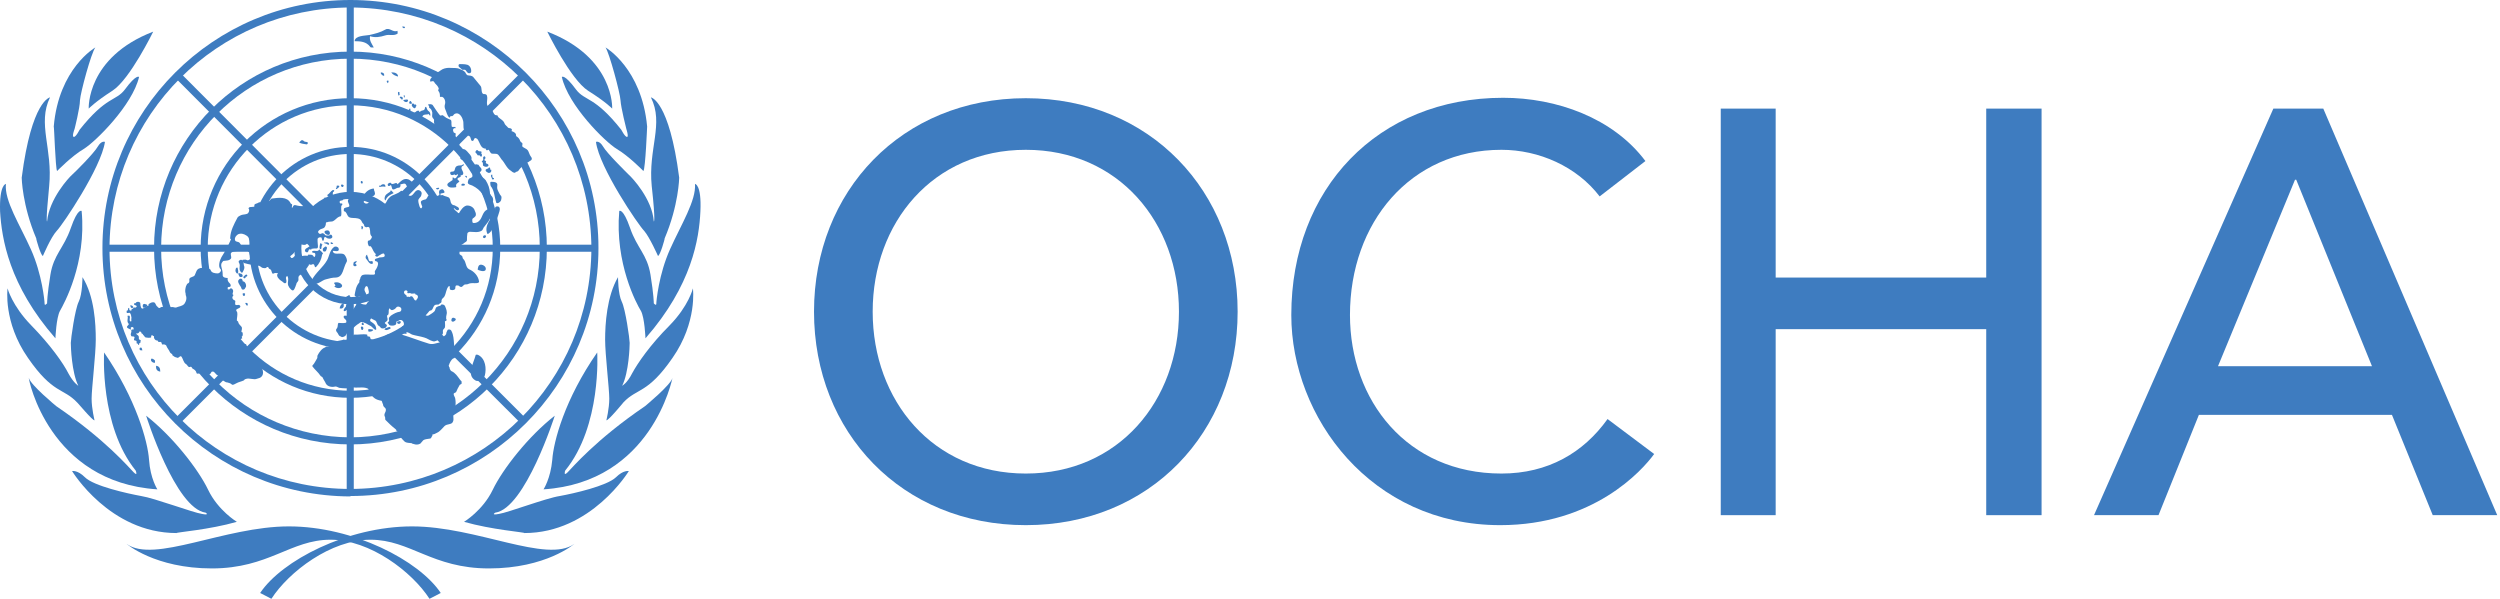 <svg xmlns="http://www.w3.org/2000/svg" width="167" height="40" viewBox="0 0 167 40" fill="none"><path d="M54.376 20.82C54.376 12.759 60.241 6.56 68.525 6.56C76.808 6.56 82.674 12.787 82.674 20.82C82.674 28.881 76.808 35.08 68.525 35.08C60.241 35.08 54.376 28.881 54.376 20.82ZM78.754 20.82C78.754 14.872 74.724 10.007 68.525 10.007C62.326 10.007 58.295 14.872 58.295 20.82C58.295 26.769 62.326 31.633 68.525 31.633C74.724 31.633 78.754 26.769 78.754 20.82Z" fill="#3E7CC0"></path><path d="M106.857 13.12C105.328 11.119 102.798 10.007 100.297 10.007C94.209 10.007 90.178 14.872 90.178 21.043C90.178 26.741 93.987 31.633 100.297 31.633C103.41 31.633 105.773 30.243 107.385 27.992L110.498 30.327C109.692 31.439 106.44 35.08 100.213 35.08C91.596 35.08 86.259 27.881 86.259 21.043C86.259 12.592 92.041 6.532 100.408 6.532C103.966 6.532 107.746 7.867 109.914 10.758L106.857 13.12Z" fill="#3E7CC0"></path><path d="M114.946 7.255H118.615V18.541H132.68V7.255H136.377V34.413H132.68V21.988H118.615V34.413H114.946V7.255Z" fill="#3E7CC0"></path><path d="M151.86 7.255H155.196L166.815 34.413H162.507L159.783 27.714H146.885L144.188 34.413H139.88L151.86 7.255ZM158.448 24.462L153.389 12.008H153.306L148.163 24.462H158.448Z" fill="#3E7CC0"></path><path d="M19.657 16.567C19.657 14.482 21.353 12.815 23.41 12.815C25.495 12.815 27.163 14.51 27.163 16.567C27.163 18.652 25.495 20.32 23.41 20.32V20.07V19.847C25.217 19.847 26.69 18.374 26.69 16.567C26.69 14.761 25.217 13.287 23.41 13.287C21.603 13.287 20.13 14.761 20.13 16.567C20.13 18.374 21.603 19.847 23.41 19.847V20.07V20.32C21.353 20.348 19.657 18.652 19.657 16.567Z" fill="#3E7CC0"></path><path d="M16.655 16.567C16.655 12.842 19.685 9.812 23.41 9.812C27.135 9.812 30.165 12.842 30.165 16.567C30.165 20.292 27.135 23.294 23.41 23.322V23.099V22.849C26.857 22.849 29.692 20.042 29.692 16.567C29.692 13.093 26.885 10.285 23.41 10.285C19.935 10.285 17.156 13.093 17.128 16.567C17.128 20.014 19.935 22.822 23.41 22.849V23.099V23.322C19.685 23.322 16.655 20.292 16.655 16.567Z" fill="#3E7CC0"></path><path d="M13.403 16.567C13.403 11.036 17.878 6.56 23.41 6.56C28.942 6.56 33.417 11.036 33.417 16.567C33.417 22.099 28.942 26.574 23.41 26.574V26.324V26.102C28.664 26.102 32.917 21.849 32.917 16.567C32.917 11.314 28.664 7.061 23.41 7.033C18.156 7.033 13.876 11.314 13.876 16.567C13.876 21.821 18.129 26.074 23.41 26.102V26.324V26.574C17.878 26.574 13.403 22.099 13.403 16.567Z" fill="#3E7CC0"></path><path d="M10.29 16.567C10.29 9.312 16.155 3.447 23.41 3.447C30.665 3.447 36.53 9.312 36.53 16.567C36.53 23.822 30.665 29.687 23.41 29.687V29.437V29.215C30.387 29.187 36.058 23.544 36.058 16.567C36.058 9.59 30.387 3.919 23.41 3.919C16.433 3.919 10.79 9.59 10.762 16.567C10.762 23.544 16.405 29.187 23.41 29.215V29.437V29.687C16.155 29.687 10.29 23.822 10.29 16.567Z" fill="#3E7CC0"></path><path d="M6.843 16.567C6.843 7.422 14.265 0 23.41 0C32.555 0 39.977 7.422 39.977 16.567C39.977 25.712 32.555 33.134 23.41 33.134V32.884V32.662C32.305 32.634 39.477 25.462 39.505 16.595C39.477 7.7 32.305 0.528 23.41 0.5C14.515 0.528 7.343 7.7 7.315 16.595C7.315 25.49 14.515 32.662 23.41 32.662V32.912V33.162C14.265 33.134 6.843 25.712 6.843 16.567Z" fill="#3E7CC0"></path><path d="M23.632 0.25H23.16V13.065H23.632V0.25Z" fill="#3E7CC0"></path><path d="M11.707 5.198L12.041 4.864L21.075 13.926L20.742 14.26L11.707 5.198Z" fill="#3E7CC0"></path><path d="M19.88 16.345H7.093V16.817H19.88V16.345Z" fill="#3E7CC0"></path><path d="M11.707 27.936L20.742 18.902L21.075 19.236L12.041 28.27L11.707 27.936Z" fill="#3E7CC0"></path><path d="M23.632 20.097H23.16V32.912H23.632V20.097Z" fill="#3E7CC0"></path><path d="M25.717 19.236L26.079 18.902L35.113 27.936L34.779 28.27L25.717 19.236Z" fill="#3E7CC0"></path><path d="M39.755 16.345H26.94V16.817H39.755V16.345Z" fill="#3E7CC0"></path><path d="M25.717 13.926L34.779 4.864L35.113 5.198L26.079 14.26L25.717 13.926Z" fill="#3E7CC0"></path><path d="M20.88 17.651C21.019 17.623 20.992 17.762 21.047 17.846C21.047 17.846 21.075 17.846 21.103 17.846C21.325 17.623 21.464 17.346 21.52 17.012C21.52 16.984 21.575 16.956 21.575 16.956C21.547 16.817 21.381 16.762 21.325 16.651C21.242 16.873 21.019 16.678 20.853 16.79C20.853 16.79 20.825 16.845 20.88 16.873C20.936 16.901 21.019 16.873 21.047 16.928C21.075 16.984 21.075 17.095 21.019 17.151C21.019 17.179 20.964 17.179 20.964 17.151C20.88 16.984 20.741 17.012 20.575 17.012C20.63 17.067 20.519 17.04 20.547 17.095C20.324 17.04 20.13 17.123 19.935 17.151C19.88 17.151 19.796 17.123 19.741 17.04C19.657 17.123 19.574 17.262 19.463 17.234C19.435 17.206 19.352 17.123 19.407 17.095C19.518 17.012 19.63 16.928 19.685 16.817C19.741 16.734 19.685 16.623 19.741 16.539C19.796 16.4 19.907 16.317 20.019 16.317C20.158 16.317 20.38 16.428 20.491 16.289C20.519 16.261 20.602 16.373 20.658 16.428C20.686 16.456 20.658 16.484 20.63 16.484C20.547 16.567 20.436 16.567 20.38 16.678C20.352 16.762 20.38 16.817 20.463 16.845C20.575 16.901 20.602 16.762 20.63 16.678C20.686 16.623 20.741 16.678 20.797 16.678C20.797 16.651 20.797 16.623 20.797 16.623C20.908 16.595 21.047 16.595 21.158 16.595C21.297 16.595 21.214 16.317 21.214 16.122C21.214 16.095 21.214 16.039 21.214 15.983C21.214 15.956 21.214 15.928 21.242 15.928C21.27 15.844 21.464 15.817 21.492 15.9C21.492 15.928 21.492 15.956 21.52 16.011C21.52 16.067 21.547 16.095 21.603 16.067C21.631 16.067 21.631 16.039 21.631 16.011C21.659 15.956 21.631 15.872 21.686 15.844C21.742 15.789 21.826 15.928 21.909 15.928C21.992 15.956 22.103 15.956 22.159 15.9C22.215 15.872 22.215 15.789 22.159 15.706C22.131 15.678 22.076 15.65 22.076 15.678C21.992 15.761 21.881 15.733 21.798 15.733C21.714 15.733 21.686 15.622 21.603 15.594C21.52 15.539 21.436 15.65 21.353 15.622C21.27 15.566 21.214 15.511 21.27 15.428C21.297 15.4 21.353 15.344 21.409 15.316C21.52 15.261 21.631 15.261 21.686 15.177C21.742 15.094 21.77 15.011 21.77 14.899C21.77 14.844 21.826 14.844 21.853 14.844C21.992 14.788 22.103 14.816 22.215 14.788C22.354 14.733 22.437 14.621 22.548 14.538C22.604 14.51 22.659 14.455 22.743 14.455C22.771 14.455 22.798 14.371 22.798 14.371C22.826 14.177 22.771 13.982 22.798 13.76C22.826 13.704 22.91 13.676 22.854 13.593C22.854 13.565 22.743 13.621 22.743 13.593C22.687 13.537 22.659 13.482 22.715 13.426C22.771 13.37 22.882 13.426 22.91 13.343C22.993 13.232 22.937 13.065 22.826 13.009C22.715 12.954 22.604 13.065 22.465 13.037C22.493 13.092 22.409 13.092 22.381 13.092C22.215 13.148 22.215 12.954 22.242 12.842C22.242 12.815 22.27 12.815 22.27 12.815C22.298 12.815 22.326 12.759 22.326 12.703H22.215C22.076 12.787 22.02 12.926 21.881 13.009C21.853 13.009 21.853 13.065 21.881 13.065C21.881 13.092 21.909 13.12 21.937 13.092C21.937 13.176 21.965 13.315 21.826 13.287C21.798 13.287 21.798 13.232 21.798 13.232C21.77 13.204 21.659 13.176 21.659 13.232C21.631 13.343 21.853 13.37 21.798 13.482C21.714 13.621 21.52 13.649 21.353 13.704C21.019 13.843 20.686 13.704 20.324 13.76C20.13 13.787 19.935 13.76 19.741 13.704C19.602 13.676 19.574 13.787 19.518 13.899C19.518 13.871 19.518 13.843 19.491 13.871C19.491 13.787 19.518 13.732 19.518 13.676C19.518 13.621 19.407 13.621 19.407 13.565C19.185 13.12 18.601 13.204 18.184 13.259C18.101 13.259 18.073 13.343 18.017 13.398C17.934 13.482 17.823 13.398 17.712 13.454C17.684 13.482 17.656 13.537 17.628 13.565C17.489 13.593 17.35 13.454 17.267 13.537C17.183 13.593 17.1 13.593 17.017 13.649C16.989 13.676 16.989 13.732 16.989 13.787C16.989 13.815 16.933 13.815 16.905 13.815C16.794 13.843 16.6 13.787 16.6 13.954H16.627C16.683 14.093 16.6 14.26 16.488 14.288C16.349 14.343 16.183 14.316 16.044 14.399C15.988 14.427 15.877 14.482 15.849 14.566C15.627 14.983 15.404 15.4 15.377 15.872V15.928C15.377 15.956 15.432 15.983 15.432 15.983C15.21 16.484 15.071 16.734 14.793 17.179C14.682 17.373 14.543 17.818 14.737 17.985C14.821 18.068 14.682 18.263 14.543 18.263C14.376 18.263 14.126 18.235 14.07 18.04C14.042 17.957 13.903 17.929 13.792 17.929L13.709 17.901C13.57 17.901 13.431 17.874 13.32 17.929C13.125 17.985 13.097 18.207 13.014 18.374C12.958 18.513 12.708 18.485 12.652 18.624C12.625 18.68 12.68 18.791 12.625 18.874C12.597 18.93 12.514 18.93 12.486 18.985C12.486 19.013 12.458 19.069 12.43 19.097C12.374 19.291 12.347 19.458 12.402 19.625C12.402 19.68 12.402 19.736 12.43 19.764C12.486 19.958 12.43 20.125 12.319 20.292C12.18 20.459 11.957 20.459 11.763 20.542C11.68 20.57 11.568 20.486 11.457 20.514C11.235 20.542 10.985 20.459 10.762 20.514C10.762 20.514 10.707 20.542 10.679 20.57C10.568 20.598 10.54 20.486 10.457 20.431C10.401 20.348 10.373 20.236 10.318 20.209C10.178 20.153 10.012 20.236 9.901 20.348C9.956 20.348 9.901 20.403 9.956 20.403C9.817 20.403 9.706 20.542 9.567 20.598C9.428 20.681 9.372 20.431 9.372 20.264C9.372 20.181 9.233 20.125 9.122 20.181C9.094 20.209 9.067 20.209 9.067 20.264C9.039 20.264 9.011 20.209 8.983 20.264C8.872 20.375 9.067 20.375 9.122 20.431C9.15 20.459 9.122 20.514 9.067 20.542C9.011 20.57 8.928 20.514 8.928 20.542C8.9 20.625 8.844 20.653 8.789 20.625C8.789 20.653 8.789 20.653 8.789 20.681C8.789 20.709 8.816 20.709 8.816 20.709C8.761 20.737 8.705 20.765 8.677 20.737C8.622 20.709 8.65 20.625 8.622 20.57C8.594 20.57 8.566 20.57 8.566 20.598C8.538 20.709 8.566 20.737 8.455 20.765C8.483 20.792 8.427 20.876 8.483 20.904C8.538 20.931 8.622 20.876 8.677 20.904C8.761 20.987 8.761 21.126 8.789 21.265L8.761 21.293C8.789 21.348 8.789 21.543 8.705 21.459C8.594 21.376 8.733 21.209 8.65 21.098C8.622 21.07 8.566 21.098 8.511 21.098C8.594 21.265 8.427 21.459 8.594 21.626C8.65 21.71 8.399 21.793 8.511 21.904C8.566 21.932 8.65 21.988 8.733 22.015C8.761 22.015 8.733 21.904 8.733 21.904C8.733 21.849 8.872 21.821 8.9 21.876C8.928 21.904 8.928 21.96 8.928 22.015C8.872 21.988 8.816 22.015 8.761 22.043C8.816 22.154 8.733 22.238 8.733 22.349C8.733 22.377 8.761 22.405 8.761 22.432C8.789 22.516 8.928 22.432 8.983 22.516C9.011 22.571 8.928 22.627 8.955 22.71C8.983 22.766 9.067 22.738 9.094 22.766C9.15 22.794 9.122 22.877 9.122 22.933C9.178 22.933 9.261 22.988 9.233 23.044C9.289 23.072 9.317 22.988 9.289 22.933C9.428 22.933 9.372 22.794 9.4 22.71C9.345 22.738 9.345 22.655 9.289 22.683C9.261 22.599 9.289 22.516 9.261 22.46C9.233 22.377 9.122 22.377 9.094 22.266C9.206 22.293 9.261 22.266 9.317 22.154C9.345 22.099 9.428 22.182 9.456 22.238C9.484 22.266 9.456 22.266 9.456 22.293C9.539 22.266 9.539 22.349 9.567 22.377C9.65 22.432 9.65 22.516 9.734 22.544C9.873 22.571 9.984 22.571 10.095 22.544C10.095 22.488 10.095 22.432 10.123 22.404C10.178 22.349 10.206 22.46 10.29 22.46C10.262 22.571 10.318 22.683 10.429 22.738C10.457 22.738 10.484 22.738 10.512 22.738C10.54 22.766 10.568 22.849 10.623 22.849C10.651 22.849 10.707 22.822 10.734 22.849C10.79 22.849 10.79 22.905 10.818 22.988L10.846 23.016C10.957 22.988 11.096 23.016 11.124 23.127C11.179 23.266 11.29 23.377 11.346 23.516C11.374 23.6 11.485 23.628 11.513 23.683C11.513 23.739 11.541 23.767 11.568 23.767C11.652 23.85 11.763 23.878 11.874 23.906C11.902 23.906 11.985 23.85 12.041 23.794C12.069 23.794 12.124 23.822 12.124 23.822C12.236 23.989 12.263 24.239 12.43 24.323C12.514 24.378 12.541 24.489 12.625 24.517C12.68 24.545 12.736 24.462 12.791 24.517C12.819 24.545 12.847 24.628 12.875 24.628C12.986 24.684 13.097 24.767 13.125 24.906C13.125 24.934 13.153 24.962 13.181 24.962C13.292 24.962 13.375 24.906 13.459 24.962C13.542 25.045 13.653 25.073 13.709 25.157C13.736 25.184 13.792 25.212 13.82 25.184C13.848 25.157 13.848 25.073 13.848 25.045C13.876 24.99 13.959 24.99 14.014 24.99C14.098 24.962 14.098 24.823 14.181 24.823C14.32 24.795 14.376 24.962 14.487 25.045L14.543 25.073C14.654 25.129 14.598 25.351 14.765 25.379C14.932 25.379 15.015 25.546 15.182 25.546C15.293 25.573 15.404 25.601 15.488 25.685C15.515 25.712 15.571 25.712 15.627 25.685C15.682 25.657 15.738 25.629 15.793 25.601C15.932 25.518 16.127 25.49 16.294 25.407C16.322 25.379 16.349 25.323 16.405 25.323C16.655 25.212 16.933 25.407 17.183 25.295C17.239 25.268 17.322 25.268 17.406 25.212C17.573 25.101 17.6 24.906 17.545 24.712C17.433 24.434 17.35 24.156 17.156 23.933C17.072 23.794 16.933 23.739 16.822 23.628C16.794 23.6 16.711 23.6 16.655 23.572C16.544 23.516 16.572 23.405 16.6 23.322C16.6 23.294 16.488 23.294 16.461 23.238C16.433 23.183 16.461 23.099 16.461 23.044C16.461 23.016 16.433 22.988 16.405 22.988C16.266 22.96 16.127 22.905 15.988 22.905C15.932 22.905 15.905 22.877 15.849 22.849C15.821 22.822 15.849 22.794 15.877 22.766C15.96 22.683 16.072 22.655 16.183 22.599C16.155 22.544 16.127 22.46 16.183 22.46C16.238 22.404 16.21 22.293 16.21 22.238C16.21 22.21 16.183 22.182 16.127 22.182C16.127 22.043 16.21 21.932 16.127 21.821C16.044 21.71 15.932 21.654 15.905 21.487C15.905 21.459 15.821 21.432 15.821 21.404C15.821 21.237 15.877 21.043 15.849 20.876C15.821 20.792 15.738 20.709 15.793 20.681C15.821 20.653 15.877 20.625 15.932 20.598C16.044 20.57 16.099 20.459 16.016 20.403C15.96 20.32 15.849 20.403 15.766 20.375C15.738 20.375 15.71 20.348 15.71 20.292C15.682 20.236 15.766 20.097 15.682 20.07C15.627 20.042 15.571 20.014 15.543 19.958C15.488 19.875 15.543 19.792 15.599 19.708C15.571 19.708 15.571 19.653 15.543 19.68C15.515 19.597 15.599 19.486 15.571 19.402C15.543 19.319 15.488 19.236 15.377 19.264V19.291C15.321 19.347 15.265 19.347 15.21 19.319C15.21 19.291 15.21 19.264 15.21 19.208C15.238 19.152 15.321 19.18 15.377 19.152C15.46 19.069 15.377 18.958 15.349 18.93C15.238 18.819 15.182 18.735 15.21 18.569C15.071 18.569 14.848 18.541 14.876 18.346C14.876 18.179 14.848 18.013 14.793 17.846C14.765 17.735 14.765 17.596 14.848 17.512C14.876 17.485 14.904 17.429 14.932 17.429C15.099 17.401 15.321 17.429 15.432 17.262C15.488 17.151 15.349 16.956 15.46 16.873C15.627 16.734 15.905 16.817 16.127 16.706C16.183 16.651 16.183 16.567 16.155 16.484C16.127 16.4 16.072 16.317 16.016 16.234C15.932 16.122 15.766 16.178 15.71 16.067C15.682 16.011 15.682 15.928 15.71 15.872C15.738 15.789 15.821 15.705 15.905 15.65C16.099 15.566 16.294 15.622 16.461 15.733C16.516 15.761 16.572 15.817 16.6 15.872C16.627 15.9 16.627 15.928 16.627 15.956C16.683 16.178 16.766 16.428 16.683 16.623C16.655 16.706 16.572 16.734 16.572 16.845C16.627 16.79 16.655 16.873 16.655 16.901C16.683 17.04 16.794 17.262 16.655 17.346C16.488 17.457 16.516 17.318 16.322 17.346C16.238 17.346 16.183 17.346 16.183 17.401C16.183 17.457 16.266 17.54 16.294 17.568C16.683 17.679 16.905 17.707 17.322 17.762C17.406 17.79 17.489 17.901 17.573 17.901C17.656 17.901 17.739 17.957 17.823 17.846C17.851 17.818 17.934 17.846 17.934 17.874C17.962 17.957 17.989 17.957 18.045 17.985C18.184 18.04 18.128 18.374 18.295 18.263C18.379 18.207 18.462 18.263 18.573 18.235C18.462 18.374 18.518 18.513 18.629 18.624C18.712 18.735 18.823 18.763 18.935 18.874C19.018 18.958 19.129 18.93 19.129 18.819C19.157 18.68 19.018 18.541 19.185 18.43C19.352 18.652 19.129 18.93 19.296 19.152C19.296 19.18 19.324 19.18 19.324 19.208C19.407 19.291 19.463 19.402 19.574 19.402C19.63 19.375 19.685 19.291 19.713 19.208C19.713 19.18 19.713 19.152 19.741 19.152C19.741 19.069 19.796 19.041 19.796 18.958C19.824 18.846 19.963 18.791 19.935 18.652C19.935 18.624 19.935 18.569 19.935 18.541C19.935 18.402 20.13 18.291 20.269 18.318C20.324 18.318 20.269 18.291 20.324 18.263C20.38 18.207 20.38 18.068 20.436 17.985C20.491 17.929 20.547 17.846 20.575 17.79C20.602 17.762 20.658 17.707 20.63 17.651C20.825 17.735 20.825 17.651 20.88 17.651Z" fill="#3E7CC0"></path><path d="M16.155 17.373C16.099 17.318 16.044 17.373 15.988 17.401C15.933 17.429 15.933 17.512 15.96 17.54C15.988 17.596 16.016 17.651 16.016 17.707C16.016 17.818 15.988 17.929 16.016 18.041C16.044 18.124 16.155 18.291 16.211 18.18C16.266 18.068 16.378 17.901 16.294 17.735C16.266 17.624 16.294 17.429 16.155 17.373Z" fill="#3E7CC0"></path><path d="M15.933 18.346C15.96 18.402 15.96 18.402 15.988 18.457C16.016 18.541 16.183 18.513 16.211 18.457C16.211 18.43 16.211 18.346 16.155 18.319C16.127 18.263 16.044 18.291 16.016 18.263C15.988 18.263 15.96 18.207 15.933 18.235C15.933 18.263 15.933 18.319 15.933 18.346Z" fill="#3E7CC0"></path><path d="M16.211 18.791C16.211 18.596 16.044 18.569 15.96 18.68C15.822 18.791 15.988 19.013 16.099 19.18C16.099 19.208 16.127 19.264 16.155 19.319C16.211 19.375 16.322 19.347 16.35 19.291C16.378 19.236 16.405 19.208 16.433 19.152C16.461 19.013 16.378 18.791 16.211 18.791Z" fill="#3E7CC0"></path><path d="M15.877 17.901C15.877 17.873 15.822 17.873 15.822 17.873C15.766 17.901 15.738 17.957 15.738 18.012C15.71 18.096 15.738 18.179 15.822 18.263C15.849 18.291 15.905 18.263 15.905 18.207C15.933 18.096 15.877 17.985 15.877 17.901Z" fill="#3E7CC0"></path><path d="M16.349 18.596C16.377 18.568 16.433 18.541 16.405 18.485C16.461 18.485 16.488 18.485 16.516 18.429C16.544 18.401 16.488 18.374 16.488 18.346C16.405 18.318 16.322 18.429 16.266 18.485C16.21 18.513 16.294 18.596 16.349 18.596Z" fill="#3E7CC0"></path><path d="M16.211 19.597C16.211 19.68 16.211 19.736 16.266 19.764C16.294 19.764 16.35 19.791 16.35 19.736C16.35 19.68 16.405 19.625 16.35 19.597H16.322C16.294 19.541 16.266 19.625 16.211 19.597Z" fill="#3E7CC0"></path><path d="M16.516 20.431C16.544 20.375 16.6 20.292 16.489 20.236C16.461 20.236 16.405 20.236 16.377 20.236C16.405 20.32 16.461 20.403 16.516 20.431Z" fill="#3E7CC0"></path><path d="M9.345 23.238C9.317 23.238 9.317 23.35 9.345 23.378C9.373 23.405 9.456 23.405 9.511 23.405C9.484 23.322 9.484 23.155 9.345 23.238Z" fill="#3E7CC0"></path><path d="M10.095 23.989C10.04 24.1 10.179 24.239 10.345 24.239C10.345 24.183 10.373 24.1 10.345 24.072C10.262 23.989 10.123 23.905 10.095 23.989Z" fill="#3E7CC0"></path><path d="M10.429 24.434C10.401 24.656 10.484 24.795 10.707 24.823C10.707 24.573 10.623 24.461 10.429 24.434Z" fill="#3E7CC0"></path><path d="M21.798 18.652C21.992 18.596 22.215 18.541 22.437 18.541C22.938 18.513 22.91 17.901 23.16 17.484C23.215 17.401 23.132 17.179 23.049 17.067C22.882 16.789 22.354 17.095 22.243 16.817C22.159 16.65 22.604 16.901 22.632 16.678C22.632 16.623 22.604 16.511 22.548 16.511C22.493 16.456 22.354 16.456 22.298 16.511C22.02 16.734 21.992 17.123 21.854 17.373C21.576 17.873 21.075 18.207 20.797 18.763C20.769 18.846 20.825 18.902 20.881 18.93C21.242 19.069 21.492 18.707 21.798 18.652Z" fill="#3E7CC0"></path><path d="M23.827 17.429C23.744 17.456 23.688 17.484 23.632 17.512C23.605 17.596 23.577 17.707 23.632 17.762C23.66 17.79 23.771 17.79 23.799 17.762C23.855 17.707 23.771 17.623 23.716 17.596C23.771 17.568 23.827 17.512 23.827 17.429Z" fill="#3E7CC0"></path><path d="M22.326 19.124C22.493 19.319 22.882 19.263 22.854 19.069C22.798 18.902 22.548 18.819 22.354 18.874C22.215 18.93 22.548 19.069 22.326 19.124Z" fill="#3E7CC0"></path><path d="M22.854 20.598C23.021 20.514 22.938 20.375 22.965 20.236C22.799 20.292 22.715 20.431 22.687 20.598C22.715 20.598 22.771 20.625 22.854 20.598Z" fill="#3E7CC0"></path><path d="M24.883 17.623C24.911 17.623 24.911 17.484 24.883 17.456C24.856 17.429 24.772 17.456 24.717 17.456C24.633 17.429 24.633 17.373 24.605 17.29C24.605 17.178 24.522 17.123 24.522 17.012C24.411 17.067 24.411 17.206 24.439 17.262C24.578 17.401 24.661 17.679 24.883 17.623Z" fill="#3E7CC0"></path><path d="M22.187 16.206C22.104 16.15 22.048 16.206 22.104 16.289C22.131 16.317 22.215 16.289 22.27 16.289C22.242 16.289 22.242 16.233 22.187 16.206Z" fill="#3E7CC0"></path><path d="M8.9 20.542C8.928 20.514 8.872 20.459 8.844 20.431C8.789 20.375 8.733 20.431 8.705 20.375C8.705 20.431 8.705 20.459 8.733 20.514C8.733 20.57 8.844 20.598 8.9 20.542Z" fill="#3E7CC0"></path><path d="M9.678 20.542C9.762 20.514 9.873 20.459 9.817 20.348H9.789C9.65 20.264 9.511 20.292 9.539 20.459C9.511 20.514 9.595 20.598 9.678 20.542Z" fill="#3E7CC0"></path><path d="M22.521 12.62C22.548 12.536 22.687 12.536 22.66 12.425C22.66 12.398 22.576 12.398 22.521 12.398C22.465 12.398 22.493 12.481 22.493 12.536C22.465 12.536 22.437 12.536 22.437 12.564C22.437 12.62 22.493 12.648 22.521 12.62Z" fill="#3E7CC0"></path><path d="M22.91 12.481C22.938 12.453 22.993 12.397 22.938 12.37C22.882 12.314 22.799 12.314 22.799 12.342C22.743 12.397 22.826 12.536 22.91 12.481Z" fill="#3E7CC0"></path><path d="M21.686 15.455C21.631 15.594 21.881 15.733 21.992 15.678C22.076 15.622 22.048 15.455 21.937 15.4C21.881 15.372 21.714 15.4 21.686 15.455Z" fill="#3E7CC0"></path><path d="M21.965 16.345C22.02 16.289 21.965 16.233 21.909 16.206C21.854 16.178 21.77 16.178 21.715 16.206C21.687 16.206 21.687 16.206 21.659 16.178C21.631 16.233 21.687 16.261 21.715 16.261C21.826 16.261 21.881 16.372 21.965 16.345Z" fill="#3E7CC0"></path><path d="M21.603 16.567C21.548 16.595 21.548 16.734 21.603 16.789C21.687 16.817 21.77 16.817 21.798 16.706C21.826 16.623 21.881 16.539 21.798 16.484C21.742 16.428 21.687 16.512 21.603 16.567Z" fill="#3E7CC0"></path><path d="M21.381 16.261C21.381 16.372 21.325 16.484 21.353 16.595C21.381 16.65 21.464 16.65 21.464 16.595C21.492 16.484 21.464 16.4 21.548 16.345C21.52 16.345 21.492 16.289 21.492 16.372C21.492 16.345 21.52 16.317 21.492 16.317C21.464 16.233 21.436 16.261 21.381 16.261Z" fill="#3E7CC0"></path><path d="M30.026 24.212V24.184C30.026 24.212 29.998 24.212 29.97 24.212C29.998 24.212 30.026 24.212 30.026 24.212Z" fill="#3E7CC0"></path><path d="M23.493 19.903C23.438 19.931 23.466 19.875 23.438 19.847C23.41 19.82 23.355 19.82 23.355 19.736C23.327 19.653 23.243 19.792 23.16 19.792C23.16 19.792 23.132 19.82 23.132 19.847C23.215 19.959 23.104 19.986 23.049 20.042C23.021 20.125 23.132 20.125 23.16 20.209C23.188 20.292 23.104 20.375 23.104 20.487C23.076 20.514 23.049 20.542 22.993 20.626C22.993 20.626 22.938 20.709 22.965 20.765C23.049 20.848 23.16 20.681 23.243 20.653C23.327 20.653 23.327 20.653 23.382 20.598C23.466 20.542 23.549 20.514 23.577 20.431C23.577 20.403 23.438 20.375 23.41 20.375C23.466 20.209 23.382 20.181 23.41 19.986L23.493 19.903Z" fill="#3E7CC0"></path><path d="M24.161 22.043H24.216C24.272 21.988 24.3 21.904 24.244 21.849C24.216 21.793 24.105 21.793 24.105 21.876C24.105 21.932 24.133 21.988 24.161 22.043Z" fill="#3E7CC0"></path><path d="M24.272 21.709C24.327 21.709 24.299 21.626 24.272 21.57C24.244 21.543 24.188 21.543 24.188 21.543C24.133 21.654 24.16 21.737 24.272 21.709Z" fill="#3E7CC0"></path><path d="M24.939 22.043C24.911 22.043 24.911 22.015 24.911 22.015C24.855 22.015 24.8 21.988 24.716 21.988C24.689 21.988 24.661 21.988 24.605 21.988C24.605 22.043 24.578 22.127 24.633 22.154C24.744 22.154 24.855 22.154 24.939 22.043Z" fill="#3E7CC0"></path><path d="M26.078 21.96C26.106 21.96 26.078 21.849 26.051 21.849C25.939 21.821 25.856 21.932 25.745 21.904C25.745 21.932 25.745 21.96 25.717 21.988H25.662C25.8 22.127 25.967 21.988 26.078 21.96Z" fill="#3E7CC0"></path><path d="M26.523 21.543C26.579 21.71 26.773 21.626 26.773 21.515C26.773 21.432 26.662 21.432 26.607 21.487C26.607 21.459 26.634 21.459 26.634 21.432C26.607 21.487 26.523 21.487 26.523 21.543Z" fill="#3E7CC0"></path><path d="M31.916 17.957C31.86 18.04 32.055 18.068 32.139 18.096C32.25 18.124 32.416 18.124 32.444 18.012C32.5 17.846 32.305 17.679 32.111 17.679C31.944 17.707 31.944 17.846 31.916 17.957Z" fill="#3E7CC0"></path><path d="M31.944 23.711C31.888 23.683 31.777 23.683 31.777 23.711C31.638 24.267 31.138 25.045 31.749 25.407C32.027 25.573 32.361 25.24 32.389 25.073C32.5 24.628 32.444 23.961 31.944 23.711Z" fill="#3E7CC0"></path><path d="M30.22 21.237C30.137 21.293 30.109 21.487 30.248 21.487C30.304 21.487 30.359 21.459 30.415 21.404C30.471 21.348 30.443 21.265 30.387 21.265C30.359 21.237 30.276 21.209 30.22 21.237Z" fill="#3E7CC0"></path><path d="M30.637 26.963C30.582 27.047 30.61 27.186 30.693 27.241C30.693 27.158 30.832 27.047 30.721 26.963C30.693 26.908 30.665 26.936 30.637 26.963Z" fill="#3E7CC0"></path><path d="M33.222 13.787C33.139 13.787 33.111 13.815 33.084 13.843C33.056 13.926 33.084 14.01 33.056 14.093C32.861 14.594 32.305 15.038 32.555 15.622C32.555 15.622 32.583 15.622 32.611 15.622C32.778 15.511 32.861 15.372 32.944 15.205C33.111 14.871 33.25 14.51 33.361 14.121C33.417 13.954 33.389 13.787 33.222 13.787Z" fill="#3E7CC0"></path><path d="M32.277 15.789C32.222 15.872 32.333 15.928 32.389 15.9C32.444 15.872 32.5 15.761 32.444 15.733C32.389 15.705 32.305 15.705 32.277 15.789Z" fill="#3E7CC0"></path><path d="M26.551 12.314C26.495 12.12 26.329 12.314 26.19 12.286C26.134 12.286 26.106 12.203 26.079 12.203C26.023 12.203 25.967 12.231 25.94 12.259C25.856 12.314 25.912 12.453 25.995 12.425C26.051 12.425 26.106 12.314 26.134 12.398C26.19 12.509 26.162 12.703 26.329 12.648C26.44 12.62 26.495 12.537 26.634 12.537C26.746 12.537 26.773 12.398 26.746 12.314C26.857 12.314 27.024 12.203 27.107 12.314C27.135 12.342 27.163 12.425 27.19 12.481C27.218 12.564 27.302 12.592 27.413 12.592C27.524 12.564 27.635 12.564 27.719 12.481C27.802 12.37 27.802 12.259 27.691 12.175C27.635 12.147 27.58 12.175 27.524 12.147C27.441 12.092 27.357 12.008 27.274 11.981C26.94 11.869 26.746 12.147 26.551 12.314Z" fill="#3E7CC0"></path><path d="M25.412 12.481C25.523 12.453 25.634 12.453 25.745 12.481V12.453C25.745 12.259 25.55 12.286 25.439 12.37V12.398C25.412 12.425 25.356 12.398 25.328 12.398C25.3 12.453 25.356 12.509 25.412 12.481Z" fill="#3E7CC0"></path><path d="M25.828 13.232C25.94 13.065 26.134 12.981 26.301 12.898C26.301 12.898 26.301 12.87 26.301 12.842C26.301 12.842 26.301 12.87 26.273 12.898C26.245 12.815 26.162 12.759 26.106 12.703C26.106 12.787 26.023 12.842 25.967 12.87C25.884 12.926 25.745 13.009 25.717 13.12C25.689 13.204 25.662 13.315 25.745 13.398C25.773 13.37 25.801 13.259 25.828 13.232Z" fill="#3E7CC0"></path><path d="M24.105 12.12C24.105 12.175 24.077 12.231 24.16 12.258C24.244 12.286 24.244 12.147 24.216 12.12C24.16 12.092 24.105 12.064 24.105 12.12Z" fill="#3E7CC0"></path><path d="M20.075 9.562C20.213 9.618 20.38 9.618 20.491 9.646C20.519 9.646 20.603 9.562 20.547 9.507C20.464 9.451 20.352 9.507 20.269 9.395L20.213 9.368C20.102 9.34 20.075 9.451 19.991 9.507C19.991 9.534 20.075 9.562 20.075 9.562Z" fill="#3E7CC0"></path><path d="M30.332 11.425C30.276 11.48 30.193 11.452 30.109 11.48C30.054 11.508 30.081 11.591 30.081 11.619C30.165 11.758 30.276 11.675 30.387 11.647C30.359 11.703 30.415 11.675 30.443 11.703C30.498 11.73 30.526 11.591 30.582 11.647V11.73C30.498 11.786 30.498 11.869 30.443 11.897C30.387 11.925 30.304 11.925 30.276 11.842H30.22H30.248C30.22 11.897 30.248 12.008 30.22 12.036C30.081 12.147 29.776 12.259 29.915 12.425C30.026 12.564 30.248 12.537 30.443 12.509C30.471 12.509 30.498 12.481 30.471 12.453C30.443 12.258 30.554 12.259 30.665 12.147C30.721 12.12 30.637 12.064 30.582 12.008C30.526 11.981 30.582 11.869 30.637 11.869C30.721 11.869 30.721 11.786 30.776 11.814V11.703C30.888 11.73 30.971 11.647 30.943 11.536C30.915 11.397 30.804 11.313 30.832 11.175C30.832 11.119 30.888 11.091 30.943 11.063C30.971 11.063 30.999 11.008 30.971 10.98C30.943 10.952 30.915 10.98 30.915 10.98C30.915 11.036 30.86 11.008 30.86 11.036C30.749 11.063 30.637 11.036 30.526 11.091C30.359 11.175 30.415 11.341 30.332 11.425Z" fill="#3E7CC0"></path><path d="M29.136 12.564C29.136 12.703 29.303 12.648 29.359 12.592C29.303 12.62 29.331 12.537 29.303 12.537C29.275 12.537 29.22 12.564 29.136 12.564Z" fill="#3E7CC0"></path><path d="M30.832 12.314C30.748 12.425 30.971 12.425 31.054 12.37C31.054 12.37 31.054 12.37 31.054 12.342C31.054 12.314 31.054 12.314 31.026 12.286C30.943 12.258 30.86 12.258 30.832 12.314Z" fill="#3E7CC0"></path><path d="M31.166 11.758C31.138 11.73 31.082 11.758 31.054 11.758C31.11 11.786 31.11 11.869 31.193 11.869C31.193 11.842 31.193 11.842 31.193 11.814C31.166 11.786 31.193 11.758 31.166 11.758Z" fill="#3E7CC0"></path><path d="M28.664 7.199C28.775 7.255 28.831 7.338 28.858 7.45C28.914 7.561 28.831 7.728 28.886 7.839C28.914 7.894 28.942 7.922 28.97 7.95C29.025 8.006 28.97 8.117 28.997 8.2C29.025 8.367 29.053 8.506 29.081 8.673C29.136 8.645 29.136 8.756 29.22 8.728C29.22 8.812 29.247 8.895 29.275 8.978C29.303 9.062 29.414 9.034 29.498 9.09C29.609 9.229 29.72 9.395 29.859 9.479C29.915 9.507 29.97 9.507 29.998 9.562C29.998 9.59 29.998 9.618 30.026 9.618C30.248 9.673 30.526 9.757 30.415 10.035C30.498 9.979 30.61 9.924 30.637 9.84C30.693 9.673 30.721 9.507 30.637 9.34C30.582 9.256 30.471 9.229 30.443 9.117C30.415 9.062 30.443 8.978 30.443 8.951C30.443 8.867 30.331 8.895 30.304 8.839C30.248 8.728 30.22 8.534 30.443 8.562C30.443 8.562 30.415 8.506 30.415 8.478C30.359 8.478 30.276 8.478 30.22 8.478C30.165 8.478 30.165 8.395 30.165 8.367C30.137 8.256 30.193 8.089 30.109 8.006C29.998 7.95 29.887 7.922 29.803 7.867C29.72 7.811 29.664 7.755 29.581 7.7C29.525 7.672 29.442 7.755 29.386 7.7C29.22 7.505 29.081 7.283 28.914 7.033C28.858 6.949 28.719 6.949 28.608 6.977C28.58 6.977 28.608 7.033 28.58 7.033C28.608 7.033 28.608 7.033 28.636 7.033C28.692 7.144 28.664 7.199 28.664 7.199Z" fill="#3E7CC0"></path><path d="M27.635 7.589C27.552 7.7 27.58 7.839 27.663 7.867C27.774 7.922 27.941 7.922 28.08 7.895C28.163 7.895 28.191 7.811 28.247 7.728C28.33 7.617 28.525 7.672 28.664 7.617C28.636 7.7 28.719 7.7 28.747 7.728C28.747 7.644 28.747 7.505 28.664 7.45C28.525 7.366 28.525 7.255 28.469 7.144C28.441 7.116 28.386 7.172 28.386 7.2C28.386 7.394 28.219 7.366 28.08 7.422V7.478C28.08 7.478 28.052 7.478 28.024 7.478C27.997 7.45 27.997 7.45 27.997 7.394C27.913 7.394 27.83 7.394 27.802 7.45C27.746 7.505 27.663 7.505 27.635 7.589Z" fill="#3E7CC0"></path><path d="M24.967 3.169C24.856 2.947 24.661 2.724 24.717 2.419C25.078 2.53 25.384 2.474 25.745 2.363C25.995 2.28 26.301 2.418 26.551 2.252C26.579 2.224 26.551 2.141 26.551 2.057C26.245 2.196 26.023 1.807 25.745 1.974C25.412 2.168 25.05 2.252 24.689 2.335C24.411 2.391 23.716 2.363 23.688 2.752C24.077 2.752 24.466 2.78 24.717 3.113C24.744 3.197 24.883 3.169 24.967 3.169Z" fill="#3E7CC0"></path><path d="M26.134 4.837C26.245 5.003 26.412 5.059 26.579 5.115C26.607 5.031 26.551 4.976 26.495 4.92C26.384 4.837 26.273 4.837 26.134 4.837Z" fill="#3E7CC0"></path><path d="M25.856 5.393C25.801 5.421 25.856 5.504 25.912 5.56C25.939 5.504 26.023 5.337 25.856 5.393Z" fill="#3E7CC0"></path><path d="M25.606 5.059C25.634 5.059 25.662 5.059 25.662 5.059C25.662 5.059 25.662 5.031 25.662 5.003C25.662 4.864 25.523 4.837 25.439 4.837C25.439 4.864 25.439 4.92 25.439 4.92C25.495 4.976 25.523 5.031 25.606 5.059Z" fill="#3E7CC0"></path><path d="M26.607 6.366C26.607 6.366 26.662 6.393 26.662 6.366C26.69 6.338 26.718 6.31 26.69 6.255V6.282C26.662 6.255 26.718 6.171 26.662 6.143C26.634 6.143 26.607 6.143 26.607 6.143C26.551 6.199 26.607 6.282 26.607 6.366Z" fill="#3E7CC0"></path><path d="M26.968 6.366C26.968 6.421 26.968 6.449 26.996 6.505C27.024 6.505 27.052 6.505 27.052 6.477C27.024 6.449 27.024 6.421 27.024 6.393C27.052 6.31 26.968 6.393 26.968 6.366Z" fill="#3E7CC0"></path><path d="M26.829 6.644C26.857 6.699 26.885 6.644 26.913 6.56C26.913 6.56 26.913 6.56 26.913 6.532C26.913 6.532 26.941 6.532 26.941 6.56L26.913 6.532C26.857 6.477 26.774 6.421 26.718 6.477C26.663 6.56 26.802 6.56 26.829 6.644Z" fill="#3E7CC0"></path><path d="M26.968 6.671C26.996 6.699 26.913 6.671 26.94 6.699C26.996 6.81 27.135 6.838 27.191 6.81C27.246 6.783 27.274 6.699 27.246 6.671C27.191 6.616 27.079 6.671 26.996 6.671H26.968Z" fill="#3E7CC0"></path><path d="M27.496 6.921C27.552 6.894 27.496 6.866 27.496 6.838C27.468 6.783 27.441 6.727 27.385 6.755C27.357 6.782 27.302 6.866 27.357 6.921C27.385 6.921 27.441 6.949 27.496 6.921Z" fill="#3E7CC0"></path><path d="M27.663 7.227C27.691 7.255 27.746 7.199 27.774 7.172V7.116C27.802 7.116 27.802 7.116 27.802 7.088C27.83 7.06 27.802 7.005 27.774 6.977C27.746 6.977 27.691 7.005 27.663 6.977C27.663 6.977 27.663 6.977 27.663 6.949C27.635 6.921 27.58 6.894 27.552 6.921C27.496 6.977 27.496 7.033 27.524 7.088C27.552 7.144 27.607 7.199 27.663 7.227Z" fill="#3E7CC0"></path><path d="M27.357 7.478C27.385 7.478 27.413 7.45 27.413 7.422C27.413 7.366 27.413 7.339 27.413 7.283C27.413 7.255 27.385 7.255 27.357 7.255C27.329 7.283 27.329 7.339 27.302 7.339C27.274 7.422 27.302 7.478 27.357 7.478Z" fill="#3E7CC0"></path><path d="M27.051 1.862C27.024 1.835 27.051 1.807 27.051 1.807C26.996 1.751 26.912 1.779 26.857 1.779C26.912 1.862 26.968 1.918 27.051 1.862Z" fill="#3E7CC0"></path><path d="M30.86 4.642C30.915 4.698 31.054 4.614 31.11 4.698C31.165 4.753 31.221 4.892 31.332 4.892C31.416 4.892 31.443 4.864 31.471 4.809C31.499 4.614 31.416 4.42 31.249 4.336C31.082 4.281 30.887 4.281 30.721 4.281C30.61 4.281 30.61 4.42 30.665 4.475C30.693 4.503 30.776 4.559 30.86 4.642Z" fill="#3E7CC0"></path><path d="M35.474 10.479C35.363 10.34 35.335 10.146 35.252 10.035C35.168 9.923 35.002 9.896 34.89 9.784C34.862 9.729 34.946 9.59 34.862 9.534C34.807 9.506 34.779 9.479 34.751 9.423C34.696 9.256 34.612 9.173 34.473 9.089C34.501 8.895 34.334 8.812 34.168 8.756C34.168 8.756 34.195 8.7 34.195 8.673C34.195 8.589 34.084 8.561 34.029 8.561C34.001 8.534 33.973 8.561 33.945 8.534C33.862 8.422 33.723 8.339 33.695 8.228C33.639 8.061 33.473 7.978 33.334 7.866C33.278 7.839 33.222 7.7 33.222 7.7C33.111 7.7 33 7.7 32.972 7.588C32.944 7.394 32.778 7.255 32.639 7.144C32.416 6.977 32.611 6.643 32.528 6.393C32.5 6.282 32.389 6.282 32.305 6.282C32.277 6.282 32.25 6.254 32.222 6.226C32.138 6.06 32.194 5.893 32.111 5.754C31.944 5.531 31.777 5.365 31.61 5.142C31.499 5.031 31.36 5.059 31.249 5.031C31.221 5.031 31.193 5.003 31.166 4.976C31.138 4.948 31.11 4.892 31.082 4.837C30.999 4.725 30.86 4.67 30.721 4.614C30.498 4.503 30.248 4.559 29.998 4.531C29.803 4.531 29.581 4.586 29.442 4.698C29.275 4.837 29.081 4.892 28.858 4.948C28.775 4.976 28.886 5.059 28.858 5.142C28.803 5.226 28.692 5.309 28.747 5.392C28.775 5.392 28.692 5.392 28.719 5.42C28.747 5.476 28.858 5.42 28.914 5.42C28.997 5.42 29.025 5.531 29.053 5.559C29.164 5.67 29.247 5.754 29.303 5.893C29.331 5.921 29.247 6.032 29.275 6.06C29.387 6.199 29.387 6.31 29.387 6.449C29.387 6.504 29.526 6.449 29.553 6.477C29.72 6.56 29.776 6.81 29.72 6.977C29.692 7.06 29.692 7.199 29.748 7.31C29.831 7.477 29.859 7.727 30.026 7.866C30.054 7.811 30.109 7.727 30.137 7.755C30.276 7.783 30.276 7.672 30.359 7.616C30.637 7.449 30.86 7.783 30.915 8.005C30.999 8.2 30.915 8.478 30.999 8.673C31.082 8.867 31.193 9.034 31.388 9.117C31.416 9.145 31.444 9.256 31.471 9.34C31.499 9.395 31.527 9.451 31.61 9.395C31.666 9.367 31.638 9.284 31.721 9.228C31.777 9.201 31.833 9.256 31.888 9.284C32.055 9.506 32.111 9.951 32.444 9.923C32.444 9.979 32.472 10.007 32.5 10.035C32.583 10.062 32.639 9.951 32.667 10.035C32.722 10.118 32.75 10.201 32.833 10.257C32.944 10.285 33.084 10.257 33.195 10.285C33.278 10.313 33.334 10.396 33.389 10.479C33.417 10.535 33.473 10.591 33.501 10.646C33.723 10.868 33.834 11.23 34.112 11.397C34.195 11.452 34.279 11.563 34.418 11.536C34.446 11.536 34.418 11.48 34.473 11.48C34.585 11.48 34.668 11.369 34.696 11.313C34.779 11.202 34.918 11.091 35.057 11.008V10.952C35.168 10.868 35.307 10.841 35.391 10.757C35.585 10.674 35.53 10.535 35.474 10.479Z" fill="#3E7CC0"></path><path d="M30.971 9.951C30.999 9.951 31.026 9.979 31.054 9.979C31.082 9.979 31.11 9.979 31.11 9.979L30.971 9.951Z" fill="#3E7CC0"></path><path d="M30.748 10.591C30.804 10.674 30.887 10.674 30.971 10.73C31.054 10.785 31.082 10.897 31.166 10.952C31.332 11.036 31.249 10.785 31.332 10.702C31.36 10.674 31.444 10.702 31.471 10.674C31.555 10.535 31.444 10.368 31.332 10.257C31.249 10.174 31.166 10.035 31.026 9.979C30.971 9.951 30.887 9.951 30.86 10.035C30.804 10.146 30.86 10.285 30.804 10.396C30.804 10.452 30.748 10.535 30.748 10.591Z" fill="#3E7CC0"></path><path d="M31.61 11.119C31.555 11.313 31.582 11.536 31.555 11.786C31.527 11.897 31.36 11.869 31.305 11.981C31.277 12.036 31.249 12.12 31.249 12.203C31.277 12.342 31.444 12.342 31.555 12.398C31.833 12.537 32.083 12.731 32.25 13.009C32.305 13.092 32.333 13.231 32.416 13.315C32.5 13.398 32.639 13.398 32.667 13.537C32.667 13.593 32.778 13.621 32.833 13.593C32.972 13.482 32.972 13.259 32.861 13.12C32.806 13.065 32.722 12.981 32.722 12.898C32.722 12.592 32.611 12.314 32.444 12.036C32.333 11.897 32.166 11.814 32.055 11.675C32.055 11.647 31.999 11.591 32.027 11.564C32.055 11.48 32.138 11.452 32.166 11.369C32.194 11.202 31.999 11.147 31.972 11.008C31.972 11.008 31.916 11.008 31.888 11.008L31.972 11.036C31.833 10.924 31.666 10.98 31.61 11.119Z" fill="#3E7CC0"></path><path d="M33.222 12.62C33.195 12.537 33.222 12.425 33.222 12.342C33.222 12.175 33.028 12.148 32.889 12.148C32.833 12.148 32.75 12.12 32.75 12.203C32.75 12.259 32.75 12.342 32.778 12.425C33.028 12.731 33.028 13.148 33.139 13.51C33.167 13.649 33.417 13.537 33.473 13.371C33.5 13.287 33.5 13.204 33.5 13.148C33.473 13.065 33.389 13.009 33.361 12.926C33.306 12.815 33.25 12.731 33.222 12.62Z" fill="#3E7CC0"></path><path d="M32.833 11.675C32.722 11.758 32.889 11.869 32.861 11.98H32.917C33 12.008 33 11.925 33 11.897C32.861 11.897 32.889 11.758 32.889 11.675C32.861 11.675 32.833 11.647 32.833 11.675Z" fill="#3E7CC0"></path><path d="M32.75 11.341C32.75 11.258 32.75 11.202 32.666 11.174C32.639 11.286 32.527 11.258 32.472 11.313C32.388 11.369 32.472 11.48 32.555 11.508C32.583 11.508 32.583 11.536 32.583 11.536C32.75 11.591 32.861 11.48 32.805 11.313C32.833 11.341 32.778 11.341 32.75 11.341Z" fill="#3E7CC0"></path><path d="M32.194 10.813C32.333 10.896 32.194 11.035 32.305 11.091C32.389 11.146 32.528 11.174 32.611 11.091C32.667 11.035 32.611 10.952 32.5 10.924C32.444 10.924 32.444 10.841 32.472 10.757C32.444 10.757 32.416 10.73 32.389 10.73C32.277 10.646 32.5 10.591 32.416 10.507C32.389 10.479 32.416 10.452 32.389 10.452C32.361 10.424 32.305 10.452 32.277 10.507C32.25 10.563 32.305 10.618 32.277 10.674C32.277 10.729 32.138 10.785 32.194 10.813Z" fill="#3E7CC0"></path><path d="M32.138 10.118C32.083 10.09 31.971 10.146 31.916 10.035C31.916 10.035 31.86 10.035 31.833 10.035C31.805 10.035 31.805 10.062 31.805 10.062C31.777 10.118 31.721 10.146 31.777 10.201C31.833 10.257 31.86 10.285 31.888 10.34C31.916 10.424 32.027 10.34 32.055 10.396C32.083 10.452 32.138 10.479 32.166 10.452C32.222 10.424 32.166 10.34 32.194 10.285C32.166 10.313 32.166 10.229 32.138 10.257C32.166 10.201 32.194 10.146 32.138 10.118Z" fill="#3E7CC0"></path><path d="M24.161 15.316H24.216C24.216 15.289 24.216 15.261 24.244 15.233C24.272 15.177 24.244 15.149 24.216 15.122C24.188 15.066 24.105 15.122 24.133 15.205H24.188C24.133 15.233 24.133 15.261 24.161 15.316Z" fill="#3E7CC0"></path><path d="M32.944 13.899C32.805 13.843 32.666 13.926 32.527 14.01C32.249 14.149 32.222 14.51 32.055 14.705C31.944 14.844 31.805 14.899 31.638 14.899C31.61 14.899 31.555 14.871 31.555 14.816C31.555 14.732 31.527 14.649 31.582 14.593C31.638 14.566 31.694 14.51 31.749 14.454C31.832 14.343 31.777 14.204 31.721 14.093C31.666 13.843 31.388 13.704 31.165 13.732C30.943 13.787 30.776 14.037 30.665 14.232H30.609C30.526 14.121 30.387 14.065 30.331 13.954C30.304 13.954 30.304 13.926 30.331 13.899C30.415 13.954 30.498 14.093 30.609 14.037C30.721 13.982 30.637 13.843 30.554 13.815C30.471 13.787 30.387 13.704 30.304 13.704C30.22 13.704 30.137 13.593 30.109 13.509C30.081 13.37 30.053 13.204 29.942 13.176C29.831 13.12 29.72 13.12 29.581 13.037C29.525 13.009 29.47 13.065 29.414 13.037C29.442 13.009 29.414 12.926 29.442 12.926C29.581 12.898 29.776 12.898 29.664 12.759C29.637 12.675 29.553 12.592 29.442 12.675C29.414 12.675 29.359 12.675 29.359 12.731C29.331 12.759 29.331 12.787 29.331 12.814C29.303 12.87 29.386 12.981 29.331 13.037C29.247 13.092 29.108 13.092 28.997 13.176C28.997 13.176 28.942 13.176 28.914 13.176C28.803 13.148 28.664 13.037 28.608 13.065C28.552 13.148 28.525 13.259 28.441 13.315C28.358 13.343 28.274 13.343 28.191 13.398C28.052 13.454 28.136 13.62 28.191 13.759C28.219 13.787 28.191 13.871 28.163 13.899C28.08 13.954 28.052 13.843 28.024 13.787C27.997 13.676 27.941 13.537 27.941 13.398C27.941 13.259 28.108 13.176 28.136 13.065C28.163 12.981 28.191 12.898 28.136 12.814C28.08 12.731 27.969 12.675 27.885 12.703C27.663 12.759 27.58 13.176 27.329 13.065C27.218 13.009 27.107 12.898 26.968 12.814C26.885 12.759 26.801 12.703 26.746 12.787C26.579 12.926 26.357 12.981 26.19 13.065C26.023 13.148 25.884 13.315 25.801 13.509C25.689 13.732 25.3 13.843 25.161 13.593C25.106 13.454 24.967 13.37 24.828 13.37C24.689 13.398 24.661 13.565 24.522 13.593C24.411 13.62 24.355 13.565 24.299 13.509C24.299 13.482 24.299 13.454 24.299 13.454C24.494 13.287 24.689 13.176 24.939 13.092C25.05 13.037 25.078 12.926 25.022 12.814C25.022 12.787 25.022 12.759 24.994 12.731C24.994 12.675 24.967 12.592 24.967 12.592C24.661 12.62 24.411 12.814 24.272 13.092C24.244 13.12 24.244 13.176 24.216 13.176C24.021 13.148 23.827 13.259 23.688 13.148C23.66 13.12 23.605 12.926 23.577 12.926C23.493 13.009 23.466 13.092 23.382 13.204C23.354 13.231 23.327 13.259 23.271 13.315C23.16 13.482 23.382 13.648 23.327 13.787C23.299 13.843 23.104 13.843 23.021 13.899C22.965 13.899 22.965 14.01 22.965 14.065C22.965 14.121 23.021 14.121 23.076 14.149C23.188 14.26 23.188 14.427 23.327 14.51C23.493 14.593 23.688 14.538 23.91 14.593C24.049 14.621 24.133 14.705 24.188 14.844C24.216 14.927 24.327 14.955 24.327 15.066C24.327 15.122 24.383 15.149 24.439 15.177C24.494 15.205 24.578 15.122 24.633 15.177C24.716 15.205 24.689 15.316 24.716 15.372C24.744 15.511 24.689 15.65 24.828 15.789C24.883 15.844 24.772 15.983 24.716 16.039C24.689 16.067 24.605 16.067 24.578 16.095C24.55 16.206 24.578 16.317 24.633 16.428C24.689 16.484 24.744 16.428 24.772 16.456C24.883 16.595 24.911 16.734 24.994 16.845C25.022 16.901 25.078 16.956 25.133 16.984C25.078 16.984 25.05 17.067 25.078 17.095C25.106 17.123 25.189 17.179 25.245 17.123C25.3 17.067 25.384 17.04 25.467 16.984C25.523 16.928 25.578 16.956 25.634 16.928C25.689 16.984 25.717 17.067 25.689 17.123C25.578 17.234 25.384 17.151 25.272 17.234C25.189 17.262 25.106 17.262 25.05 17.317C25.022 17.373 25.05 17.456 25.133 17.456C25.384 17.512 25.189 17.901 25.05 18.096C25.022 18.124 25.05 18.207 25.05 18.29C25.05 18.318 24.994 18.346 24.967 18.346C24.716 18.374 24.466 18.29 24.216 18.374C24.133 18.402 24.105 18.513 24.049 18.596H24.105C24.049 18.596 24.049 18.68 24.021 18.707C23.994 18.735 24.021 18.846 23.994 18.874C23.771 19.124 23.744 19.43 23.688 19.708C23.688 19.791 23.799 19.847 23.855 19.847C23.91 19.847 23.994 19.791 24.049 19.791C24.16 19.791 24.133 19.986 24.188 20.07C24.244 20.153 24.411 20.181 24.411 20.042C24.439 19.93 24.439 19.819 24.466 19.736C24.494 19.625 24.383 19.514 24.355 19.402C24.327 19.291 24.383 19.208 24.439 19.124C24.494 19.097 24.55 19.124 24.578 19.208C24.605 19.263 24.605 19.347 24.633 19.43C24.661 19.514 24.605 19.597 24.633 19.652C24.689 19.708 24.689 19.791 24.689 19.847C24.689 19.875 24.633 19.903 24.633 19.958C24.605 20.042 24.661 20.153 24.578 20.181C24.494 20.236 24.522 20.347 24.411 20.347C24.216 20.347 23.966 20.264 24.021 20.042C23.938 20.042 23.855 20.042 23.827 20.097C23.771 20.181 23.827 20.32 23.771 20.403C23.688 20.486 23.66 20.598 23.577 20.681C23.549 20.709 23.605 20.709 23.577 20.764C23.466 20.903 23.354 20.931 23.215 21.042C23.215 21.042 23.215 21.042 23.215 21.07C23.132 21.126 22.993 21.042 22.965 21.126C22.91 21.237 23.076 21.32 23.132 21.404C23.16 21.487 23.16 21.57 23.049 21.57C22.91 21.598 22.771 21.57 22.604 21.57C22.604 21.626 22.576 21.598 22.576 21.626C22.548 21.765 22.576 21.876 22.465 21.988C22.409 22.071 22.493 22.182 22.548 22.238C22.604 22.321 22.632 22.432 22.715 22.46C22.771 22.46 22.826 22.543 22.882 22.516C23.021 22.488 23.104 22.432 23.16 22.293C23.188 22.21 23.299 22.293 23.41 22.293C23.438 22.293 23.493 22.265 23.493 22.238C23.549 22.154 23.493 22.043 23.521 21.988C23.66 21.849 23.799 21.709 23.994 21.598C24.049 21.543 24.133 21.487 24.244 21.515C24.299 21.543 24.355 21.57 24.439 21.598C24.494 21.626 24.578 21.682 24.633 21.709C24.661 21.737 24.716 21.737 24.744 21.765C24.855 21.821 24.939 21.96 25.078 22.043C25.106 22.043 25.078 21.988 25.133 22.015C25.133 21.904 25.106 21.793 25.05 21.709C24.967 21.598 24.855 21.543 24.744 21.459C24.716 21.431 24.716 21.348 24.772 21.293C24.772 21.265 24.828 21.265 24.828 21.293C24.911 21.348 24.967 21.348 25.05 21.404C25.189 21.459 25.161 21.682 25.3 21.765C25.384 21.793 25.411 21.904 25.495 21.932C25.606 21.96 25.773 21.932 25.828 21.793C25.884 21.709 25.801 21.682 25.745 21.626C25.634 21.543 25.801 21.515 25.856 21.431C25.939 21.32 25.856 21.237 25.856 21.126C25.856 21.07 25.884 21.042 25.912 21.042C25.912 21.042 25.912 21.015 25.939 21.015C25.995 20.876 25.939 20.737 25.995 20.625C26.023 20.598 26.051 20.598 26.051 20.625C26.078 20.681 26.162 20.737 26.218 20.709C26.329 20.681 26.412 20.625 26.468 20.542C26.551 20.431 26.746 20.486 26.801 20.598C26.829 20.681 26.801 20.792 26.718 20.82C26.495 20.848 26.301 20.959 26.134 21.07C26.106 21.098 26.078 21.098 26.078 21.126C25.995 21.181 25.939 21.265 25.995 21.404C25.995 21.459 25.939 21.515 25.884 21.57C25.967 21.598 25.967 21.709 26.051 21.737C26.19 21.765 26.329 21.765 26.44 21.682C26.468 21.626 26.495 21.57 26.468 21.487C26.551 21.487 26.634 21.404 26.718 21.376C26.912 21.348 27.024 21.57 26.968 21.737C26.968 21.765 26.912 21.765 26.885 21.793C26.773 21.96 26.718 22.126 26.551 22.182C26.301 22.321 25.995 22.265 25.773 22.404C25.689 22.46 25.662 22.599 25.523 22.655C25.411 22.682 25.272 22.738 25.161 22.655V22.682C25.161 22.766 24.911 22.71 24.772 22.655C24.744 22.655 24.744 22.516 24.689 22.488C24.633 22.46 24.55 22.488 24.55 22.46C24.522 22.432 24.55 22.377 24.522 22.349C24.216 22.293 23.938 22.377 23.66 22.349C23.577 22.349 23.605 22.46 23.521 22.488C23.466 22.516 23.41 22.571 23.354 22.599C23.243 22.655 23.104 22.738 22.965 22.682C22.826 22.738 22.715 22.738 22.604 22.766C22.409 22.794 22.298 22.96 22.159 23.072C22.048 23.155 21.909 23.155 21.77 23.155C21.742 23.155 21.742 23.21 21.714 23.21C21.52 23.266 21.325 23.516 21.214 23.739C21.186 23.794 21.214 23.878 21.186 23.933C21.075 24.1 21.02 24.267 20.881 24.406C20.853 24.434 20.853 24.461 20.881 24.489C21.047 24.712 21.242 24.851 21.409 25.101C21.436 25.156 21.52 25.156 21.548 25.212C21.603 25.351 21.714 25.49 21.77 25.629C21.881 25.823 22.159 25.879 22.381 25.823C22.465 25.796 22.576 25.879 22.66 25.907C22.938 25.935 23.215 25.99 23.466 25.851C23.855 25.962 24.244 25.796 24.578 25.962C24.633 25.99 24.633 26.101 24.689 26.185C24.772 26.324 24.855 26.491 25.022 26.602C25.133 26.685 25.3 26.741 25.467 26.769C25.523 26.769 25.523 26.88 25.55 26.935C25.606 26.991 25.578 27.102 25.634 27.158C25.717 27.241 25.801 27.297 25.773 27.408C25.773 27.547 25.606 27.658 25.717 27.853C25.745 27.908 25.717 27.992 25.745 28.047C25.967 28.27 26.162 28.464 26.412 28.659C26.44 28.687 26.495 28.714 26.468 28.77C26.579 28.798 26.579 28.909 26.662 28.965C26.718 29.02 26.69 29.131 26.746 29.187C26.829 29.298 26.94 29.409 27.024 29.493C27.163 29.604 27.329 29.576 27.496 29.604C27.524 29.632 27.58 29.66 27.635 29.66C27.774 29.715 27.941 29.715 28.08 29.632C28.136 29.576 28.219 29.465 28.274 29.409C28.386 29.326 28.58 29.326 28.719 29.298C28.747 29.298 28.803 29.27 28.803 29.242C28.83 29.159 28.914 29.104 28.886 29.02C28.997 29.02 29.081 28.965 29.192 28.909C29.386 28.826 29.525 28.631 29.692 28.464C29.859 28.297 30.165 28.381 30.248 28.186C30.359 27.992 30.22 27.741 30.304 27.547C30.359 27.436 30.415 27.325 30.415 27.213C30.443 27.019 30.443 26.824 30.415 26.657C30.415 26.546 30.304 26.435 30.304 26.324C30.304 26.24 30.443 26.24 30.471 26.185C30.526 26.046 30.609 25.879 30.693 25.74C30.693 25.712 30.748 25.684 30.804 25.657C30.887 25.601 30.804 25.518 30.832 25.462C30.776 25.434 30.748 25.379 30.721 25.351C30.554 25.128 30.415 24.906 30.165 24.795C30.109 24.767 30.081 24.712 30.053 24.656C30.026 24.628 30.053 24.573 30.026 24.545C29.97 24.489 29.998 24.434 29.97 24.378H30.026C29.998 24.378 29.998 24.35 29.998 24.35C30.053 24.211 30.137 24.044 30.248 23.961C30.276 23.933 30.387 23.933 30.387 23.878C30.415 23.739 30.415 23.6 30.359 23.488C30.248 23.322 30.359 23.155 30.331 22.988C30.304 22.682 30.304 22.404 30.165 22.126C30.137 22.043 30.053 21.988 29.942 22.015C29.887 22.015 29.887 22.099 29.859 22.126C29.831 22.182 29.803 22.238 29.803 22.321C29.748 22.432 29.609 22.46 29.581 22.571C29.553 22.627 29.553 22.71 29.525 22.738C29.47 22.794 29.442 22.877 29.359 22.877C29.247 22.905 29.136 22.933 29.025 22.96C28.914 22.988 28.775 22.988 28.664 22.96C28.024 22.766 27.468 22.543 26.829 22.349C26.829 22.349 26.829 22.321 26.829 22.293C26.94 22.238 27.051 22.321 27.135 22.293C27.218 22.293 27.107 22.182 27.163 22.182C27.302 22.21 27.413 22.293 27.524 22.349C27.802 22.432 28.052 22.46 28.33 22.543C28.552 22.599 28.691 22.738 28.914 22.794C29.081 22.849 29.22 22.71 29.359 22.655C29.359 22.655 29.359 22.599 29.359 22.571C29.414 22.46 29.525 22.404 29.581 22.293C29.609 22.21 29.553 22.099 29.609 22.015C29.637 21.988 29.692 21.932 29.72 21.876C29.748 21.737 29.72 21.598 29.72 21.459C29.803 21.459 29.859 21.376 29.831 21.348C29.803 21.32 29.803 21.293 29.803 21.265C29.803 21.181 29.803 21.098 29.831 21.015C29.887 20.82 29.803 20.625 29.72 20.431C29.664 20.347 29.553 20.32 29.47 20.347C29.442 20.375 29.414 20.431 29.414 20.431C29.303 20.431 29.22 20.486 29.164 20.514C29.081 20.57 29.081 20.737 29.025 20.792C28.914 20.903 28.775 20.987 28.636 21.07C28.525 21.126 28.386 21.07 28.358 20.987C28.247 20.737 28.608 20.764 28.803 20.737C28.83 20.709 28.858 20.681 28.886 20.653C28.942 20.542 28.969 20.431 29.053 20.375C29.108 20.347 29.192 20.347 29.247 20.347C29.303 20.375 29.359 20.264 29.442 20.236C29.498 20.208 29.498 20.125 29.498 20.042C29.525 19.93 29.664 19.875 29.692 19.791C29.803 19.597 29.803 19.291 29.97 19.124C30.081 19.041 30.026 19.263 30.053 19.319C30.109 19.402 30.304 19.402 30.387 19.319C30.443 19.263 30.387 19.124 30.471 19.069C30.526 19.069 30.582 19.069 30.609 19.069C30.693 19.124 30.776 19.208 30.86 19.152C30.915 19.124 30.971 19.041 31.026 19.013C31.11 18.985 31.221 19.013 31.304 18.958C31.527 18.846 32.027 19.013 31.999 18.791C31.944 18.429 31.666 18.124 31.332 17.985C31.082 17.846 31.165 17.512 30.943 17.29C30.887 17.262 30.915 17.151 30.86 17.095C30.832 17.067 30.804 17.067 30.776 17.04C30.748 17.012 30.693 16.984 30.693 16.956C30.721 16.762 30.637 16.595 30.748 16.428C30.804 16.345 30.915 16.317 30.971 16.261C31.054 16.178 31.193 16.15 31.193 16.039C31.193 15.9 31.193 15.733 31.221 15.594C31.221 15.539 31.332 15.483 31.388 15.483C31.638 15.483 31.944 15.566 32.194 15.399C32.249 15.344 32.277 15.261 32.305 15.205C32.5 14.927 32.778 14.705 32.778 14.343C32.778 14.288 32.889 14.26 32.889 14.204C32.972 13.954 32.972 13.899 32.944 13.899ZM27.83 19.986C27.83 20.014 27.83 20.042 27.83 20.042C27.774 20.097 27.691 20.07 27.663 19.986C27.635 19.93 27.58 19.847 27.524 19.791C27.468 19.791 27.385 19.791 27.357 19.847C27.302 19.791 27.218 19.847 27.163 19.819C27.19 19.708 27.079 19.708 27.024 19.625C26.968 19.569 26.968 19.43 27.079 19.402C27.163 19.375 27.218 19.43 27.246 19.514C27.246 19.486 27.218 19.486 27.218 19.486C27.218 19.514 27.19 19.541 27.218 19.569C27.274 19.625 27.357 19.541 27.441 19.597C27.524 19.652 27.663 19.569 27.746 19.625C27.746 19.625 27.746 19.68 27.774 19.68C27.885 19.68 27.941 19.791 27.913 19.875C27.885 19.958 27.858 19.986 27.83 19.986Z" fill="#3E7CC0"></path><path d="M17.378 39.611C18.823 37.443 23.215 35.163 27.524 35.163C31.86 35.163 36.53 37.665 38.365 36.331C38.365 36.331 36.475 37.971 32.666 37.971C28.858 37.971 27.413 36.053 24.744 36.053C22.104 36.053 19.296 38.193 18.129 40L17.378 39.611Z" fill="#3E7CC0"></path><path d="M30.998 34.858C30.998 34.858 32.249 34.107 32.916 32.717C33.584 31.327 35.307 29.131 37.058 27.769C37.058 27.769 35.085 33.968 33.083 34.246C33.083 34.246 32.75 34.441 33.334 34.329C33.917 34.246 36.475 33.273 37.392 33.134C38.309 32.967 40.533 32.467 41.145 31.883C41.645 31.383 42.006 31.466 42.006 31.466C42.006 31.466 39.504 35.608 35.029 35.608C35.057 35.553 32.833 35.386 30.998 34.858Z" fill="#3E7CC0"></path><path d="M36.308 32.689C36.308 32.689 36.781 31.966 36.892 30.716C36.975 29.492 37.726 26.657 39.894 23.544C39.894 23.544 40.2 28.436 37.753 31.438C37.753 31.438 37.614 31.855 37.92 31.549C38.226 31.244 39.783 29.381 43.09 27.13C43.09 27.13 44.814 25.712 44.925 25.24C44.897 25.295 43.563 32.217 36.308 32.689Z" fill="#3E7CC0"></path><path d="M40.505 28.075C40.505 28.075 40.7 27.297 40.7 26.63C40.7 25.963 40.422 23.683 40.422 22.683C40.422 21.654 40.533 19.792 41.284 18.513C41.284 18.513 41.284 19.653 41.534 20.153C41.784 20.653 42.062 22.655 42.062 22.905C42.062 23.155 42.006 24.878 41.562 25.768C41.562 25.768 41.895 25.601 42.229 24.934C42.59 24.267 43.424 23.044 44.73 21.737C46.009 20.431 46.287 19.264 46.287 19.264C46.287 19.264 46.593 21.515 44.925 23.906C43.257 26.324 42.562 25.907 41.645 26.88C41.673 26.852 40.617 28.131 40.505 28.075Z" fill="#3E7CC0"></path><path d="M43.118 22.599C43.118 22.599 43.063 21.209 42.812 20.765C42.535 20.32 41.061 17.596 41.367 14.093C41.367 14.093 41.617 13.871 42.09 15.233C42.562 16.595 43.229 16.984 43.452 18.346C43.674 19.708 43.674 20.264 43.674 20.264C43.674 20.264 43.841 20.459 43.841 20.292C43.841 20.125 44.008 18.318 44.758 16.651C45.509 14.983 46.509 13.398 46.426 12.286C46.426 12.286 46.871 12.314 46.787 14.121C46.704 15.928 46.231 19.041 43.118 22.599Z" fill="#3E7CC0"></path><path d="M43.952 17.095C43.952 17.095 43.396 15.844 43.035 15.427C42.645 15.038 40.033 11.202 39.81 9.479C39.81 9.479 40.033 9.367 40.283 9.784C40.533 10.229 41.812 11.48 42.006 11.675C42.228 11.869 43.563 13.287 43.674 14.788C43.674 14.788 43.813 14.955 43.535 12.425C43.285 9.923 44.369 8.283 43.479 6.504C43.479 6.504 44.703 6.699 45.37 11.869C45.37 11.869 45.342 13.704 44.397 15.928C44.425 15.928 44.091 17.095 43.952 17.095Z" fill="#3E7CC0"></path><path d="M42.979 11.425C42.979 11.425 42.006 10.424 41.2 9.951C40.422 9.479 37.948 7.033 37.531 5.143C37.531 5.143 37.698 4.92 38.476 5.976C39.088 6.783 39.699 6.393 41.506 8.673C41.506 8.673 41.756 9.173 41.895 9.145C42.006 9.118 41.84 8.617 41.84 8.617C41.84 8.617 41.478 7.2 41.45 6.699C41.423 6.199 40.7 3.53 40.45 3.169C40.45 3.169 42.868 4.559 43.229 8.45C43.229 8.423 43.118 11.258 42.979 11.425Z" fill="#3E7CC0"></path><path d="M40.894 7.255C40.894 7.255 41.061 3.836 36.558 2.113C36.558 2.113 38.115 5.309 39.282 6.06C40.477 6.81 40.894 7.255 40.894 7.255Z" fill="#3E7CC0"></path><path d="M29.442 39.611C27.996 37.443 23.605 35.163 19.296 35.163C14.987 35.163 10.29 37.665 8.455 36.331C8.455 36.331 10.345 37.971 14.153 37.971C17.962 37.971 19.407 36.053 22.076 36.053C24.716 36.053 27.524 38.193 28.691 40L29.442 39.611Z" fill="#3E7CC0"></path><path d="M15.821 34.858C15.821 34.858 14.57 34.107 13.903 32.717C13.236 31.327 11.513 29.131 9.762 27.769C9.762 27.769 11.707 33.968 13.737 34.246C13.737 34.246 14.042 34.441 13.486 34.329C12.903 34.246 10.318 33.273 9.428 33.134C8.511 32.967 6.259 32.467 5.675 31.883C5.175 31.383 4.814 31.466 4.814 31.466C4.814 31.466 7.315 35.608 11.791 35.608C11.791 35.553 13.987 35.386 15.821 34.858Z" fill="#3E7CC0"></path><path d="M10.512 32.689C10.512 32.689 10.04 31.966 9.956 30.716C9.873 29.492 9.094 26.657 6.954 23.544C6.954 23.544 6.648 28.436 9.067 31.438C9.067 31.438 9.233 31.855 8.928 31.549C8.622 31.244 7.065 29.381 3.757 27.13C3.757 27.13 2.034 25.712 1.923 25.24C1.895 25.295 3.257 32.217 10.512 32.689Z" fill="#3E7CC0"></path><path d="M6.315 28.075C6.315 28.075 6.12 27.297 6.12 26.63C6.12 25.963 6.398 23.683 6.398 22.683C6.398 21.654 6.315 19.792 5.509 18.513C5.509 18.513 5.509 19.653 5.259 20.153C5.008 20.653 4.73 22.655 4.73 22.905C4.73 23.155 4.786 24.878 5.231 25.768C5.231 25.768 4.925 25.601 4.564 24.934C4.23 24.267 3.368 23.044 2.09 21.737C0.811 20.431 0.505 19.264 0.505 19.264C0.505 19.264 0.2 21.515 1.867 23.906C3.535 26.324 4.23 25.907 5.147 26.88C5.147 26.852 6.204 28.131 6.315 28.075Z" fill="#3E7CC0"></path><path d="M3.702 22.599C3.702 22.599 3.757 21.209 4.008 20.765C4.258 20.32 5.787 17.596 5.453 14.093C5.453 14.093 5.203 13.871 4.73 15.233C4.258 16.595 3.591 16.984 3.368 18.346C3.146 19.708 3.146 20.264 3.146 20.264C3.146 20.264 2.979 20.459 2.979 20.292C2.979 20.125 2.812 18.318 2.062 16.651C1.311 14.983 0.283 13.398 0.394 12.286C0.394 12.286 -0.051 12.314 0.005 14.121C0.116 15.928 0.589 19.041 3.702 22.599Z" fill="#3E7CC0"></path><path d="M2.868 17.095C2.868 17.095 3.396 15.844 3.785 15.427C4.174 15.038 6.76 11.202 7.01 9.479C7.01 9.479 6.787 9.367 6.537 9.784C6.287 10.229 5.036 11.48 4.814 11.675C4.591 11.869 3.285 13.287 3.146 14.788C3.146 14.788 3.035 14.955 3.285 12.425C3.535 9.923 2.479 8.283 3.341 6.504C3.341 6.504 2.117 6.699 1.45 11.869C1.45 11.869 1.478 13.704 2.423 15.928C2.395 15.928 2.729 17.095 2.868 17.095Z" fill="#3E7CC0"></path><path d="M3.813 11.425C3.813 11.425 4.786 10.424 5.592 9.951C6.37 9.479 8.844 7.033 9.289 5.143C9.289 5.143 9.122 4.92 8.344 5.976C7.732 6.783 7.121 6.393 5.314 8.673C5.314 8.673 5.064 9.173 4.925 9.145C4.786 9.118 4.981 8.617 4.981 8.617C4.981 8.617 5.342 7.2 5.342 6.699C5.37 6.199 6.092 3.53 6.37 3.169C6.37 3.169 3.924 4.559 3.591 8.45C3.619 8.423 3.702 11.258 3.813 11.425Z" fill="#3E7CC0"></path><path d="M5.926 7.255C5.926 7.255 5.759 3.836 10.234 2.113C10.234 2.113 8.678 5.309 7.51 6.06C6.343 6.81 5.926 7.255 5.926 7.255Z" fill="#3E7CC0"></path></svg>